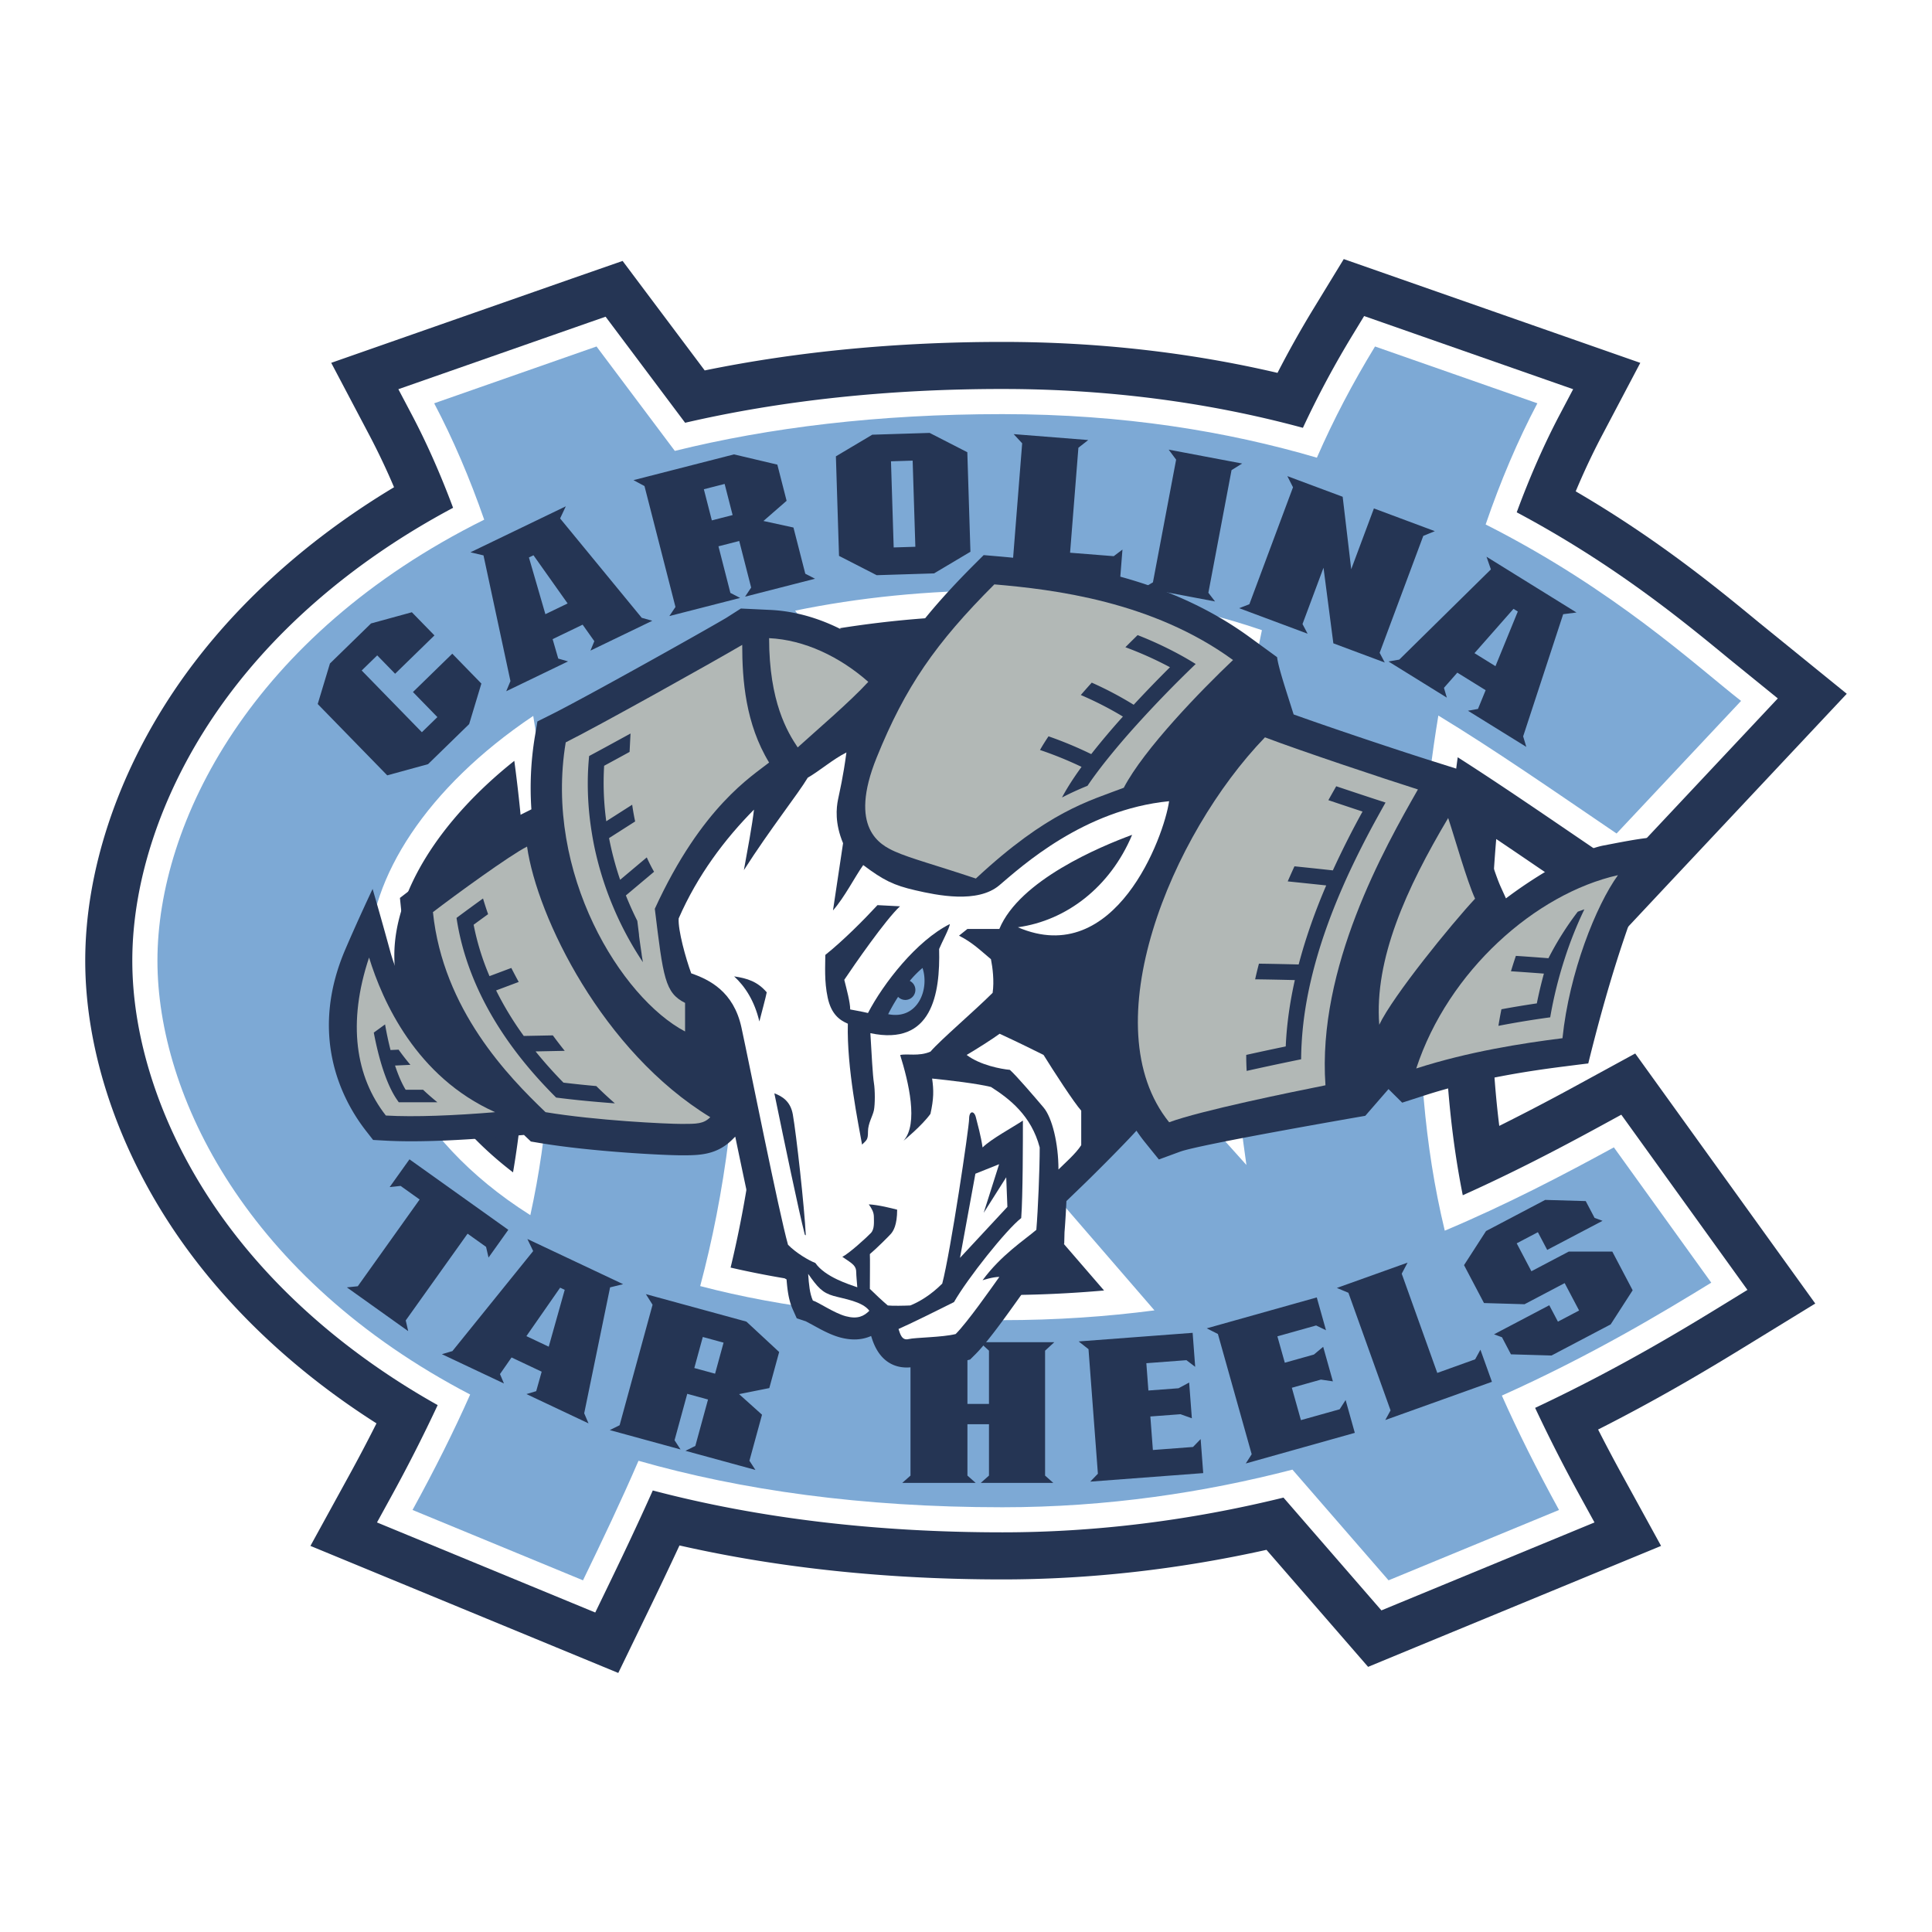 <svg xmlns="http://www.w3.org/2000/svg" width="2500" height="2500" viewBox="0 0 192.756 192.756"><g fill-rule="evenodd" clip-rule="evenodd"><path fill="#fff" d="M0 0h192.756v192.756H0V0z"/><path d="M132.092 29.086l-1.055 1.729a100.481 100.481 0 0 0-3.58 6.387c-8.77-2.051-17.984-3.089-27.449-3.089-10.539 0-20.507.962-29.699 2.845l-8.192-10.924-4.976 1.732L33.046 36.2l3.899 7.395a69.491 69.491 0 0 1 2.369 5.016c-9.149 5.494-16.71 12.483-22.008 20.398-5.676 8.481-8.802 18.012-8.802 26.837 0 8.622 2.998 17.958 8.443 26.292 4.978 7.619 12.053 14.426 20.615 19.871a158.485 158.485 0 0 1-2.719 5.172l-3.871 7.054 30.714 12.676 2.958-6.103a422.394 422.394 0 0 0 3.148-6.618c9.889 2.247 20.702 3.389 32.215 3.389 8.705 0 17.555-.997 26.35-2.951l10.139 11.675 4.789-1.98 24.441-10.087-3.871-7.054a164.963 164.963 0 0 1-2.412-4.558c6.703-3.39 11.982-6.627 15.057-8.515l6.609-4.055-17.963-24.947-5.58 3.044a235.262 235.262 0 0 1-7.984 4.18c-.715-5.75-.838-11.276-.838-16.484 0-4.033.193-8.092.535-12.138 1.668 1.123 3.334 2.257 4.975 3.376.004.001 8.074 5.497 8.074 5.497l4.213-4.497 17.711-18.867-8.754-7.105c-4.1-3.379-10.064-8.293-18.289-13.091a70.034 70.034 0 0 1 2.545-5.425l3.898-7.395-29.584-10.354-1.976 3.238zm-88.051 66.22c0-2.702 1.299-5.842 3.596-8.976.21 3.176.318 6.355.318 9.517 0 3.418-.057 6.993-.298 10.688-3.158-4.756-3.616-9.121-3.616-11.229zm55.967-29.202c6.531 0 12.238.618 17.65 1.901-1.273 8.167-1.904 17.294-1.906 27.767-2.332-2.649-4.029-4.614-5.072-5.873-2.584-3.115-8.83-11.196-18.178-23.51a99.869 99.869 0 0 1 7.506-.285zm-19.169 35.483a189.434 189.434 0 0 0 2.556 3.176c2.456 2.961 8.125 9.59 16.881 19.74-.088 0-.18.006-.268.006-7.866 0-15.072-.582-21.52-1.713 1.315-6.69 2.092-13.702 2.351-21.209z" fill="#253554"/><path d="M135.047 33.262a94.268 94.268 0 0 0-5.055 9.422c-9.443-2.561-19.514-3.875-29.984-3.875-11.4 0-22.03 1.143-31.653 3.37L60.42 31.598l-1.733.604-18.942 6.629 1.356 2.572c1.493 2.831 2.864 5.946 4.104 9.26C35.102 56.044 26.82 63.24 21.21 71.621c-5.165 7.717-8.01 16.32-8.01 24.225 0 7.719 2.727 16.144 7.679 23.722 5.329 8.156 13.192 15.235 22.787 20.62a156.19 156.19 0 0 1-4.706 9.253l-1.347 2.453 21.775 8.986 1.029-2.124c1.555-3.206 3.179-6.614 4.711-10.052 10.477 2.761 22.186 4.177 34.878 4.177 9.303 0 18.73-1.175 28.047-3.466 1.605 1.851 9.77 11.253 9.77 11.253l1.666-.688 19.594-8.086-1.346-2.453a156.812 156.812 0 0 1-4.578-8.977c8.479-3.979 15.158-8.072 18.885-10.36l2.299-1.41-12.586-17.48-1.941 1.06c-4.211 2.298-8.803 4.7-13.875 6.976-1.639-8.19-1.895-16.062-1.895-23.403 0-6.905.486-13.705 1.391-20.294 3.68 2.349 7.484 4.939 11.463 7.65l4.748 3.233 1.465-1.563 14.26-15.191-4.834-3.924c-4.629-3.813-11.477-9.456-21.215-14.644 1.281-3.474 2.709-6.74 4.273-9.71l1.357-2.572-20.854-7.299-1.053 1.729zM39.343 95.306c0-6.259 4.505-13.46 11.97-19.396a149.505 149.505 0 0 1 1.339 19.937c0 6.64-.203 13.74-1.466 21.12-10.593-8.111-11.843-17.687-11.843-21.661zm36.908.54c0-2.792-.046-5.448-.134-8.017 5.335 6.963 8.994 11.646 10.893 13.935 2.99 3.605 10.777 12.685 23.142 26.989-3.34.294-6.734.453-10.145.453-10.167 0-19.264-.927-27.115-2.738 2.249-9.349 3.359-19.39 3.359-30.622zm23.757-34.44c8.611 0 15.982 1.022 23.004 3.175-1.717 8.911-2.564 19.156-2.564 31.265 0 4.511.174 8.767.52 12.861-7.127-7.959-11.793-13.267-13.902-15.81-3.072-3.706-11.095-14.125-23.271-30.223a102.719 102.719 0 0 1 16.213-1.268z" fill="#fff"/><path d="M161.016 114.473c-5.107 2.786-10.662 5.695-16.871 8.312-2.111-8.772-2.604-17.111-2.604-26.938 0-8.311.66-16.576 1.963-24.457 5.607 3.407 11.326 7.382 17.781 11.769l12.42-13.228c-4.496-3.512-12.65-11.117-25.482-17.605 1.479-4.314 3.199-8.371 5.16-12.089l-16.197-5.668c-2.199 3.602-4.129 7.263-5.801 11.095-8.932-2.625-19.336-4.347-31.377-4.347-12.443 0-23.289 1.347-32.681 3.669-4.667-6.212-7.812-10.417-7.812-10.417l-16.197 5.668c1.887 3.58 3.551 7.476 4.991 11.611-23.24 11.541-32.602 30.241-32.602 44 0 13.477 8.986 31.698 31.201 43.284-1.599 3.604-3.497 7.411-5.75 11.518l17.007 7.019c1.953-4.029 3.819-7.947 5.538-11.927 10.196 2.912 22.227 4.638 36.305 4.638 10.498 0 20.199-1.489 28.939-3.754 5.664 6.53 9.588 11.043 9.588 11.043l17.008-7.019c-2.232-4.068-4.115-7.841-5.703-11.412 8.963-4.02 16.051-8.293 20.893-11.266l-9.717-13.499zM100.008 58.9c10.211 0 18.453 1.425 25.893 3.971-1.986 9.253-2.947 19.907-2.947 32.975 0 7.616.502 14.314 1.402 20.385-8.514-9.463-16.223-18.123-19.221-21.735-4.033-4.863-15.418-19.818-25.805-33.572 6.266-1.29 13.17-2.024 20.678-2.024zm-63.17 36.406c0-7.66 5.689-16.715 16.363-23.879 1.299 7.87 1.956 16.122 1.956 24.419 0 9.247-.436 17.174-2.245 25.388-12.525-7.9-16.074-18.594-16.074-25.928zm63.17 36.406c-12.158 0-22.079-1.277-30.149-3.4 2.422-9.104 3.888-19.445 3.888-32.465 0-5.779-.191-11.08-.572-16.003 6.901 9.069 13.026 17.021 15.765 20.323 3.851 4.644 15.307 17.934 26.241 30.569-4.745.621-9.786.976-15.173.976z" fill="#7da9d5"/><path d="M58.91 64.911l6.168-2.976-1.054-.298-8.142-9.912.569-1.21-4.757 2.294-4.757 2.294 1.302.309 2.689 12.542-.421 1.01 6.168-2.976-.978-.282-.562-1.939 2.994-1.444 1.168 1.647-.387.941zm-4.497-3.633l-1.642-5.658.227-.11.228-.11 3.406 4.807-2.219 1.071zM52.524 139.087l6.192 2.923-.43-1.006 2.583-12.563 1.299-.32-4.776-2.255-4.776-2.253.579 1.206-8.057 9.979-1.051.308 6.193 2.923-.396-.938 1.154-1.658 3.006 1.42-.546 1.943-.974.291zm-.005-5.781l3.366-4.834.228.106.229.108-1.594 5.672-2.229-1.052zM146.457 70.91l5.822 3.607-.314-1.05 3.994-12.188 1.328-.17-4.49-2.782-4.488-2.783.438 1.265-9.139 8.999-1.078.187 5.82 3.608-.287-.977 1.334-1.516 2.826 1.751-.764 1.869-1.002.18zm.652-5.744l3.893-4.422.215.133.215.134-2.229 5.453-2.094-1.298zM68.39 144.748l6.979 1.908-.598-.917 1.256-4.593-2.289-2.054 3.016-.603.983-3.599-3.268-3.032-10.029-2.741.667 1.057-3.288 12.022-.981.485 7.06 1.932-.598-.919 1.267-4.632 2.073.567-1.267 4.632-.983.487zm.881-8.26l.847-3.098 2.072.566-.847 3.097-2.072-.565zM104.268 134.756l.921-.844H97.75l.92.844v5.312h-2.149v-5.312l.922-.844h-7.524l.921.844v12.464l-.819.727h7.321l-.821-.727v-5.125h2.149v5.125l-.818.727h7.234l-.818-.727v-12.464zM147.176 135.62l-3.778 1.357-3.548-9.901.584-1.104-7.055 2.526 1.152.483 4.205 11.734-.527.962 10.641-3.813-1.149-3.203-.525.959zM131.309 132.242l.986.477-.92-3.275-10.98 3.084 1.115.563 3.371 12-.592.921 10.881-3.056-.918-3.275-.594.923-3.865 1.083-.906-3.23 2.902-.815 1.193.176-.968-3.446-.926.772-2.902.815-.741-2.632 3.864-1.085zM118.371 135.705l.873.665-.254-3.393-11.373.858.983.771.937 12.428-.762.788 11.27-.85-.256-3.394-.764.787-4.002.302-.252-3.345 3.008-.226 1.133.407-.269-3.568-1.061.572-3.006.225-.205-2.725 4-.302zM40.852 115.666l-1.974 2.768 1.089-.115 1.9 1.355-6.171 8.655-1.088.113 6.118 4.364-.246-1.067 6.171-8.654 1.844 1.316.246 1.067 1.973-2.768-9.862-7.034zM151.322 124.047l2.114-1.111.929 1.768 5.52-2.902-.793-.291-.883-1.678-4.045-.118-5.902 3.106-2.196 3.402 1.991 3.782 4.045.118 4.005-2.107 1.44 2.733-2.113 1.112-.862-1.636-5.513 2.9.793.292.896 1.704 4.047.118 5.902-3.105 2.194-3.403-2.03-3.859h-4.349l-3.725 1.96-1.465-2.785zM74.335 59.529l6.98-1.788-.971-.501-1.181-4.609-2.994-.653 2.311-2.013-.925-3.61-4.324-1.02-10.029 2.569 1.098.589 3.091 12.064-.609.907 7.06-1.809-.971-.501-1.19-4.649 2.072-.531 1.19 4.648-.608.907zm-3.315-7.61l-.796-3.106 2.073-.531.796 3.106-2.073.531zM111.117 55.49l-4.355-.345.83-10.474.982-.769-7.439-.589.847.914L101 56.641l-.871.661 11.59.918.269-3.389-.871.659zM121.225 60.007l-.666-.865 2.312-12.238 1.059-.658-7.33-1.385.742.999-2.313 12.238-.935.561 7.131 1.348zM83.397 45.528l3.631-2.158 5.722-.179 3.759 1.927.311 9.931-3.631 2.159-5.722.179-3.758-1.927-.312-9.932zm7.658.429l-2.162.067.27 8.595 2.162-.067-.27-8.595zM41.2 69.044l2.438 2.501-1.549 1.509-6.003-6.158 1.549-1.509 1.786 1.833 3.924-3.825-2.254-2.311-4.073 1.117-4.1 3.997-1.22 4.043 6.936 7.115 4.073-1.116 4.1-3.997 1.22-4.044-2.903-2.98-3.924 3.825zM138.158 66.099l-.51-.966 4.354-11.669 1.152-.47-6.078-2.268-2.264 6.065-.853-7.228-5.52-2.06.565 1.112-4.354 11.668-1.017.395 6.828 2.549-.51-.966 2.096-5.618.982 7.542 5.129 1.914z" fill="#253554"/><path d="M159.973 84.357c-2.277.434-6.479 2.821-9.723 5.275l-.516-1.135c-.51-1.122-1.242-3.499-1.83-5.408l-1.793-6.144-3.701-1.169c-2.811-.888-9.391-3.078-13.344-4.497-.785-2.49-1.521-4.677-1.65-5.713l-2.736-1.994c-8.146-5.94-17.764-7.437-25.234-8.077l-1.305-.112-.928.926c-3.562 3.562-6.141 6.654-8.252 10.019l-.467-.412c-3.483-3.074-7.611-4.871-11.625-5.063l-2.952-.14-1.453.928c-2.927 1.721-14.206 8.017-17.421 9.625l-1.427.713-.262 1.573a31.352 31.352 0 0 0-.337 7.196l-1.832.916c-2.136 1.068-8.335 5.656-9.899 6.858l-1.385 1.065.18 1.739c.582 5.627 2.829 10.334 5.316 14.007-3.722-3.425-5.759-7.827-6.456-10.382-.964-3.532-1.766-6.261-1.766-6.261s-1.445 3.05-2.729 6.049c-3.586 8.375-.515 14.784 2.081 18.101l.697.892 1.129.064c3.477.204 8.04-.072 11.256-.339l2.67-.223.688.656.95.159c5.055.843 12.226 1.216 14.099 1.216 1.709 0 3.477 0 5.065-1.588l.275-.275c1.145 5.512 2.081 9.883 2.556 11.555l.193.681.491.508c.531.55 1.207 1.07 1.879 1.505.089 1.123.217 2.081.623 2.994l.392.881.911.304.682.365c.789.438 1.771.984 2.741 1.243 1.157.309 2.177.259 3.087-.146l.091.277c1.063 3.26 3.604 2.93 4.266 2.782.188-.03.771-.067 1.2-.097 1.187-.077 2.532-.164 3.565-.423l.757-.19.552-.551c1.133-1.134 2.854-3.517 4.379-5.66l2.943-4.134 1.514-1.215.029-1.147c.068-.817.135-1.926.191-3.105l1.645-1.586c.566-.54 3.754-3.686 5.342-5.433.258.384.531.758.824 1.123l1.412 1.748 2.109-.775c2.006-.74 18.484-3.581 18.484-3.581l2.318-2.667 1.365 1.355 2.266-.731c5.195-1.676 10.52-2.458 14.074-2.903 0 0 1.486-.191 2.225-.278 2.312-9.384 4.721-16.447 7.609-22.546-1.282-.161-3.821.369-6.098.802z" fill="#253554"/><path d="M38.498 111.297c-3.019-3.858-3.857-9.223-1.676-15.764 1.341 4.36 4.695 11.906 12.577 15.429-4.025.335-8.049.503-10.901.335zM43.194 91.004c2.18-1.677 7.714-5.702 9.391-6.541 1.006 7.044 7.546 20.46 18.279 27-.67.671-1.341.671-2.851.671s-8.553-.334-13.584-1.173c-3.688-3.523-10.229-10.229-11.235-19.957z" fill="#b2b8b6"/><path d="M56.443 74.066c3.354-1.676 14.757-8.049 17.608-9.727 0 3.522.335 7.882 2.683 11.74-1.677 1.341-6.708 4.36-11.403 14.59.839 6.875 1.006 8.385 3.019 9.391v2.85c-6.373-3.353-14.088-15.763-11.907-28.844zM76.734 63.669c3.522.168 7.044 1.845 9.895 4.36-1.845 2.012-5.198 4.863-7.043 6.541-1.007-1.509-2.852-4.528-2.852-10.901zM99.207 58.304c-5.871 5.869-8.89 10.229-11.74 17.272-2.851 7.044.335 8.721 1.845 9.391 1.509.671 4.024 1.341 8.049 2.684 7.211-6.708 11.236-7.714 14.758-9.056 2.012-3.857 7.715-9.727 10.9-12.745-8.048-5.87-17.943-7.044-23.812-7.546zM126.205 73.564c3.523 1.341 12.074 4.192 15.262 5.199-3.354 5.87-10.062 17.776-9.225 29.516-3.354.67-12.41 2.516-15.596 3.689-7.712-9.56.168-28.677 9.559-38.404zM144.484 81.613c.672 2.013 1.846 6.205 2.684 8.05-2.348 2.516-8.217 9.728-9.559 12.577-.504-6.54 2.684-13.583 6.875-20.627zM141.299 106.601c3.186-9.727 11.908-17.44 20.125-19.286-2.182 3.02-4.863 9.727-5.535 16.268-4.024.503-9.391 1.341-14.59 3.018z" fill="#b2b8b6"/><path d="M99.709 88.321c-2.18 1.845-6.205 1.006-8.384.503-2.181-.502-3.187-1.006-5.2-2.516-.838 1.175-1.844 3.188-3.018 4.528.335-2.18.67-4.528 1.006-6.708-.839-2.012-.671-3.522-.503-4.36.167-.838.503-2.18.838-4.695-1.342.671-2.683 1.844-3.857 2.516-1.006 1.677-3.689 5.03-6.373 9.223.336-1.844.839-4.527 1.006-6.036-2.9 2.924-5.633 6.549-7.512 10.854-.078 1.174.705 3.993 1.252 5.48 1.801.626 4.228 1.801 5.01 5.402.783 3.601 3.758 18.553 4.646 21.675.774.803 2.082 1.576 2.723 1.816.987 1.414 3.362 2.136 4.19 2.429-.027-.374-.107-1.174-.107-1.494s-.079-.506-.267-.722c-.187-.213-.694-.533-1.121-.827.641-.293 2.482-1.976 2.855-2.376.374-.398.294-1.121.294-1.601s-.214-.827-.507-1.254c.988.054 2.322.4 2.829.532 0 1.521-.374 2.137-.641 2.43s-1.388 1.415-2.082 2.002c.027.454 0 2.456 0 3.469.4.4 1.308 1.256 1.789 1.655.4.053 1.735.026 2.245 0 .838-.335 2.013-1.005 3.187-2.179.838-3.188 2.682-15.597 2.682-16.436 0-.838.503-.838.671-.168s.502 1.845.672 3.019c.838-.838 3.02-2.012 4.023-2.682 0 1.844 0 7.546-.168 9.726-1.508 1.174-5.366 6.038-6.707 8.385-1.342.67-4.025 2.012-5.535 2.684.167.504.335 1.174 1.006 1.006.67-.166 3.355-.166 4.696-.504 1.174-1.174 3.522-4.527 4.36-5.701-.672 0-1.676.335-1.676.335 1.844-2.514 4.191-4.024 5.365-5.03.168-2.012.336-6.038.336-8.218-.84-3.186-3.018-4.862-4.863-6.036-1.342-.337-4.193-.672-5.871-.84.168 1.174.168 2.014-.167 3.523-.839 1.173-2.684 2.683-2.684 2.683 1.509-1.678.502-5.87-.336-8.553.671-.168 1.845.168 3.02-.336 1.005-1.174 4.359-4.025 6.205-5.869.168-1.174 0-2.516-.168-3.354-1.008-.839-1.846-1.677-3.187-2.348l.838-.671h3.186c2.014-4.863 10.062-8.218 13.248-9.391-2.18 5.199-6.541 8.553-11.402 9.223 9.727 4.193 14.59-9.056 15.092-12.577-8.549.838-14.754 6.54-16.934 8.384z" fill="#fff"/><path d="M80.629 127.093c.939 1.332 1.409 1.879 2.505 2.192 1.097.313 2.897.549 3.602 1.488-.548.548-1.174.86-2.349.548-1.174-.313-2.74-1.41-3.288-1.566-.313-.704-.391-1.566-.47-2.662zM96.443 105.251c.94-.548 2.663-1.644 3.288-2.113 1.879.862 3.602 1.723 4.385 2.113 1.018 1.645 3.053 4.776 3.758 5.559v3.444c-.549.86-1.645 1.8-2.271 2.427 0-2.583-.625-5.166-1.486-6.185-.861-1.018-2.74-3.209-3.365-3.757-.865-.079-2.977-.469-4.309-1.488zM97.316 117.101l2.366-.947-1.539 4.85 2.248-3.548.117 2.955-4.73 5.088 1.538-8.398z" fill="#fff"/><path d="M75.762 101.913c.292-1.148.612-2.29.735-2.91-.912-1.064-1.924-1.395-3.252-1.59 1.088 1.004 2.027 2.431 2.517 4.5zM80.395 123.254c-.135-2.806-.945-10.083-1.295-12.066-.23-1.31-1.061-1.814-1.842-2.106 1.042 5.059 2.401 11.614 3.037 14.096l.1.076zM87.546 90.305l2.248.117c-1.42 1.301-4.613 5.915-5.56 7.334.237.947.591 2.247.591 2.957 0 0 1.301.236 1.774.355 1.538-2.957 4.85-7.216 8.162-8.872 0 .355-.828 1.893-1.064 2.485.118 4.494-.71 9.7-6.86 8.399.118 2.01.236 4.257.354 4.967.119.71.119 2.129 0 2.72-.118.591-.591 1.303-.591 2.131 0 .827-.118.827-.591 1.3-.355-2.012-1.538-7.688-1.419-12.063-.828-.355-1.656-.947-2.011-2.604s-.237-3.193-.237-4.258c1.774-1.42 3.784-3.431 5.204-4.968z" fill="#253554"/><path d="M92.04 96.573a9.982 9.982 0 0 0-1.272 1.29 1.002 1.002 0 1 1-1.165 1.593 18.394 18.394 0 0 0-.991 1.729c2.955.593 4.138-2.482 3.428-4.612z" fill="#7da9d5"/><path d="M42.209 108.723h-1.738c-.393-.642-.747-1.479-1.057-2.413l1.531-.071a24.787 24.787 0 0 1-1.177-1.514l-.805.037a32.626 32.626 0 0 1-.544-2.558l-1.126.818c.465 2.473 1.23 5.119 2.305 6.681l.187.272h3.856c-.5-.405-.978-.822-1.432-1.252zM56.217 108.015c-.84-.857-1.802-1.9-2.782-3.115l2.907-.058a45.113 45.113 0 0 1-1.184-1.542l-2.901.057a31.882 31.882 0 0 1-2.759-4.542l2.254-.846a49.783 49.783 0 0 1-.738-1.396l-2.176.816a25.28 25.28 0 0 1-1.584-5.128c.46-.339.948-.694 1.444-1.053a35.138 35.138 0 0 1-.507-1.564c-.412.296-.817.589-1.205.874-.518.378-1.006.739-1.438 1.062.088.583.194 1.156.319 1.718 1.4 6.273 4.973 11.161 7.872 14.373a51.09 51.09 0 0 0 1.746 1.833 92.98 92.98 0 0 0 2.405.276c1.188.12 2.362.22 3.458.301a38.31 38.31 0 0 1-1.856-1.724 105.909 105.909 0 0 1-3.275-.342zM61.871 87.777a31.674 31.674 0 0 1-1.106-4.16l2.604-1.661a22.755 22.755 0 0 1-.296-1.669l-2.586 1.65a28.37 28.37 0 0 1-.212-5.536c.783-.422 1.642-.891 2.538-1.382l.094-1.837c-.851.468-1.679.92-2.452 1.341-.596.324-1.159.628-1.678.906a28.656 28.656 0 0 0-.121 1.839 30.176 30.176 0 0 0 .356 5.61c.087.561.185 1.117.3 1.665a32.732 32.732 0 0 0 1.841 5.882 32.748 32.748 0 0 0 2.989 5.571c-.172-1.028-.127-.818-.115-.739-.337-2.271-.284-2.1-.257-1.889l-.185-1.492a32.758 32.758 0 0 1-1.141-2.538l2.812-2.362a15.698 15.698 0 0 1-.727-1.434l-2.658 2.235zM117.896 65.424a36.683 36.683 0 0 0-4.395-2.059c-.387.378-.797.783-1.221 1.209a35.743 35.743 0 0 1 4.447 1.995 128.914 128.914 0 0 0-3.619 3.746 35.19 35.19 0 0 0-4.184-2.208c-.367.408-.734.821-1.092 1.235a34.053 34.053 0 0 1 4.201 2.15 73.41 73.41 0 0 0-3.162 3.746 38.908 38.908 0 0 0-4.26-1.775c-.318.472-.605.929-.85 1.363a37.178 37.178 0 0 1 4.146 1.685c-.775 1.067-1.449 2.103-1.951 3.056.91-.473 1.752-.847 2.543-1.167.256-.378.531-.768.826-1.166.305-.411.625-.831.963-1.257a75.83 75.83 0 0 1 3.082-3.625 118.9 118.9 0 0 1 5.925-6.104 30.097 30.097 0 0 0-1.399-.824zM136.715 79.575c-1.045-.344-2.207-.73-3.4-1.13-.246.434-.51.899-.783 1.388 1.188.399 2.354.787 3.408 1.136a89.349 89.349 0 0 0-2.961 5.869 471.179 471.179 0 0 0-3.83-.406c-.227.492-.451.994-.674 1.504 1.299.134 2.658.275 3.842.403-1.049 2.444-2.018 5.103-2.748 7.887a291.32 291.32 0 0 0-3.965-.081 44.442 44.442 0 0 0-.379 1.562c1.215.013 2.67.043 3.961.076-.484 2.156-.811 4.376-.908 6.619a281.9 281.9 0 0 0-3.941.846c-.002.531.014 1.063.043 1.597a273.2 273.2 0 0 1 3.873-.838c.508-.107 1.027-.213 1.561-.323a30.84 30.84 0 0 1 .053-1.609c.117-2.112.443-4.207.92-6.246.121-.521.252-1.039.391-1.554.742-2.737 1.719-5.35 2.768-7.749.221-.508.445-1.006.672-1.494a90.745 90.745 0 0 1 2.84-5.566c.268-.489.529-.954.777-1.394-.467-.153-.979-.319-1.52-.497zM154.488 95.602a267.367 267.367 0 0 0-3.248-.235c-.17.502-.334 1.015-.492 1.537.885.055 2.086.142 3.287.233-.266.97-.504 1.965-.705 2.97-1.1.164-2.289.356-3.533.588a39.991 39.991 0 0 0-.299 1.653 92.41 92.41 0 0 1 5.166-.849 41.776 41.776 0 0 1 1.42-5.772 38.496 38.496 0 0 1 1.988-5.001c-.221.075-.441.154-.66.236a30.548 30.548 0 0 0-2.924 4.64z" fill="#253554"/></g></svg>